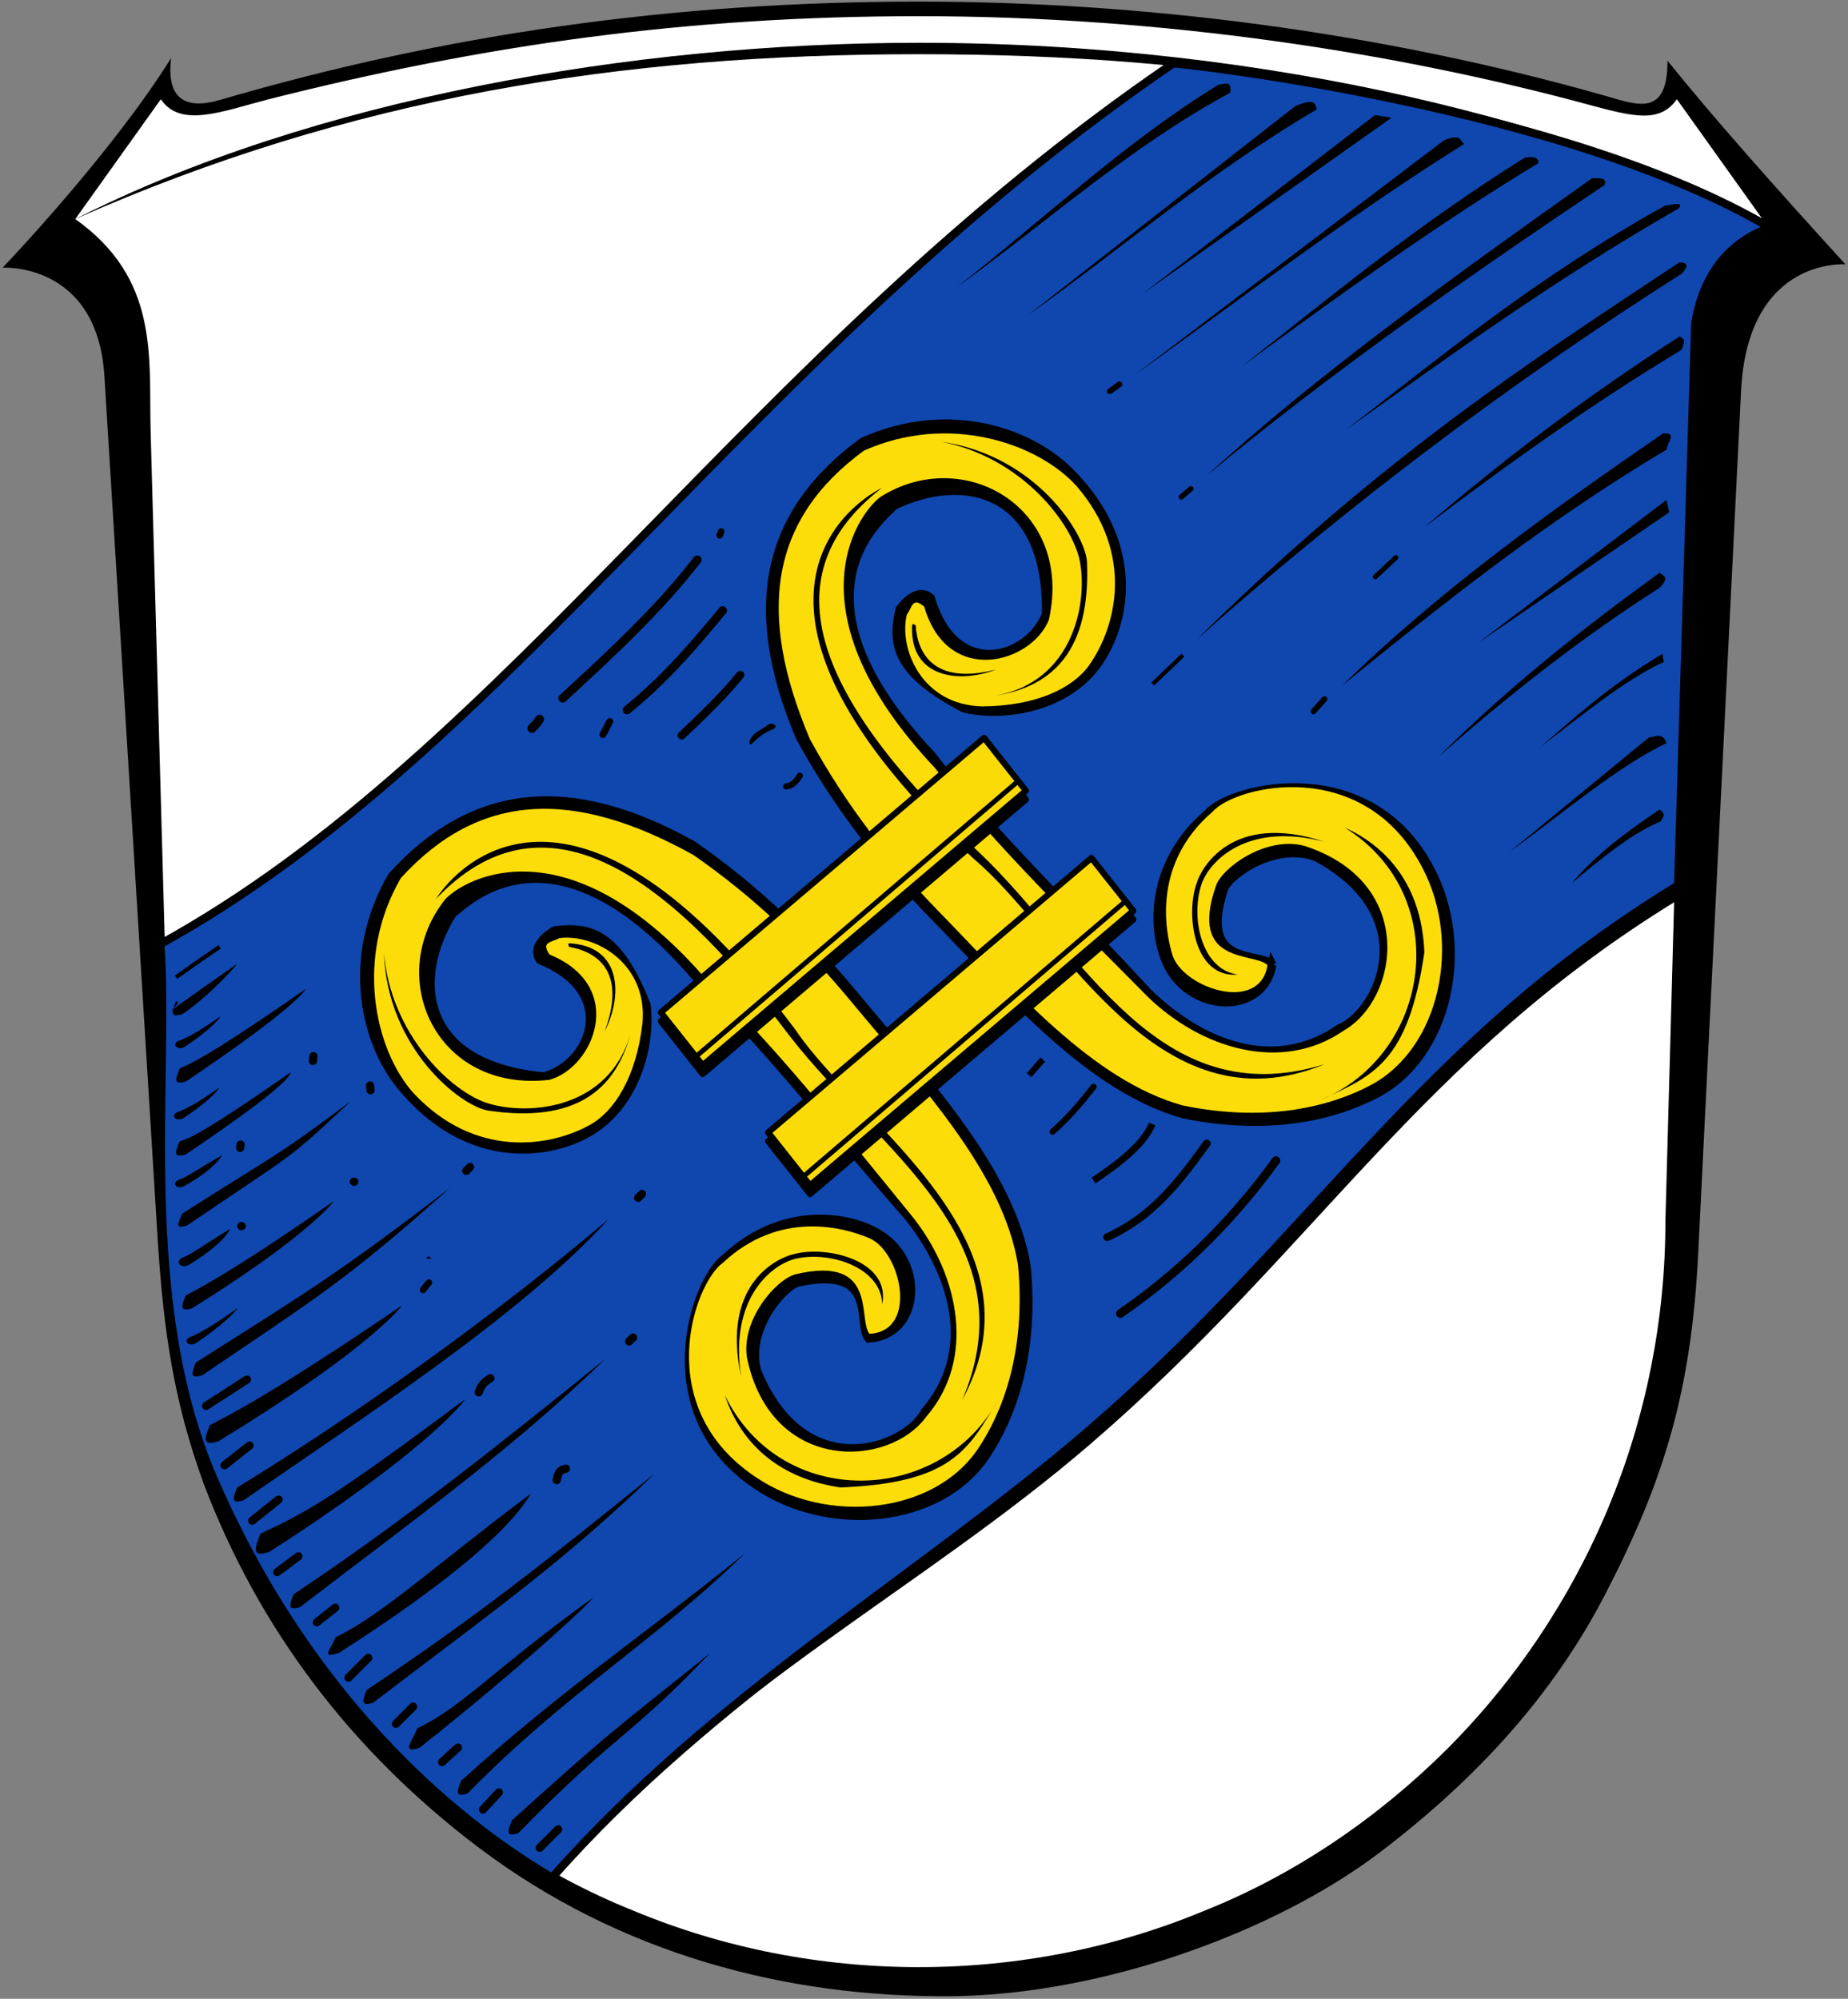 <?xml version="1.0" encoding="UTF-8" standalone="no"?>
<svg
   version="1.1"
   viewBox="0 0 1080 1168"
   id="svg8"
   sodipodi:docname="Wappen_Breidenbach_(Hessen).svg"
   inkscape:version="1.1.1 (3bf5ae0d25, 2021-09-20)"
   xmlns:inkscape="http://www.inkscape.org/namespaces/inkscape"
   xmlns:sodipodi="http://sodipodi.sourceforge.net/DTD/sodipodi-0.dtd"
   xmlns="http://www.w3.org/2000/svg"
   xmlns:svg="http://www.w3.org/2000/svg">
  <rect x="0" y="0" width="1080" height="1168" fill="#808080" stroke="none"/>
  <defs
     id="defs12" />
  <sodipodi:namedview
     id="namedview10"
     pagecolor="#ffffff"
     bordercolor="#666666"
     borderopacity="1.0"
     inkscape:pageshadow="2"
     inkscape:pageopacity="0.0"
     inkscape:pagecheckerboard="0"
     showgrid="false"
     inkscape:zoom="0.35616438"
     inkscape:cx="188.11538"
     inkscape:cy="231.63462"
     inkscape:window-width="1920"
     inkscape:window-height="1017"
     inkscape:window-x="-8"
     inkscape:window-y="-8"
     inkscape:window-maximized="1"
     inkscape:current-layer="g1162" />
  <path
     d="m974.5 35.47c26.21 32.62 62.79 73.78 104 119 0 0-57.1-4.47-61 74l-25 503c-3.97 81.4-19.86 133.3-54.19 199.8-30.81 59.7-76 108.7-131.8 151.1-61.52 46.8-162.4 83.23-250 84.11-96.99.97-194.6-24.74-277-87.03-74-56-128.1-127.2-160.5-212.5-17-47-23.42-87-27-145l-30.98-502c-4.13-66.98-59.52-63.51-59.52-63.51s62.99-65.68 98.5-122.5c-3 24.52 9 30.17 28.5 24.47 131.5-38.47 264.5-57.47 408.5-57.47 129 0 268 17.21 401 55 18.55 5.27 36.65 13 36.49-20.53z"
     id="path2" />
  <path
     d="m94 58c11.51 17.09 36 7 63 0 126.9-32 245-48.54 380-48.54 144 0 280 21.54 390.9 51.58 27.26 7.385 42.1 10.96 52.1-3.04l50 70c-102-53-283-103-493-103-167-.02-355 33-493 103z"
     fill="#fff"
     id="path4" />
  <path
     d="m88 251 12.84 462.8c0 57.09 11.32 114.2 33.26 167 21.84 52.69 54.09 101.1 94.56 141.5 40.37 40.07 88.75 73.12 141.4 94.16 52.79 22.04 109.9 33.05 167 33.05s114.2-11.02 167-33.05c52.69-21.03 101.1-54.09 141.4-94.16 40.47-40.47 72.72-88.85 94.56-141.5 21.94-52.79 33.26-109.9 33.26-167l12.47-456c2.1-76.85 1.25-93.85 44.25-129.8-164.2-71.71-318.4-96.32-493-96.32s-332.8 25.37-493 96.32c49 34.95 42.96 79.76 44 123z"
     fill="#fff"
     id="path6" />
  <g
     id="g1162"
     transform="matrix(2.391,0,0,2.391,-11.154,5.385)">
    <g
       fill-rule="evenodd"
       id="g416">
      <path
         d="M 44.204,231.788 C 129.959,184.507 185.752,89.743 289.705,18.827 c 3.871,-3.038 77.675,11.179 146.025,36.89 -11.519,4.011 -14.82,14.638 -16.361,24.354 l -4.189,137.38 c -63.267,38.539 -88.673,85.618 -144.088,133.3 -40.977,35.26 -89.728,59.417 -128.799,103.928 C 122.587,443.109 83.676,418.509 58.752,361.22 39.765,317.576 46.517,265.434 44.204,231.788 Z"
         id="path380" />
      <path
         d="M 43.858,228.477 C 129.612,181.197 187.482,84.149 291.434,13.233 c 4.702,0.283 95.995,10.712 145.869,40.16 -11.519,4.011 -16.741,13.652 -18.282,23.368 L 414.833,214.142 C 351.565,252.681 326.159,299.76 270.745,347.442 229.767,382.702 178.668,412.144 139.597,456.655 119.892,445.083 81.861,416.666 56.938,359.377 37.95,315.733 46.171,262.124 43.858,228.477 Z"
         fill="#0092c5"
         stroke="#000000"
         stroke-width="2"
         id="path382"
         style="fill:#0f47af;fill-opacity:1"
         sodipodi:nodetypes="cccccscsc" />
      <g
         transform="translate(978.57,27.837)"
         id="g388">
        <path
           d="m -662.922,205.678 c -1.964,12.286 -19.528,12.177 -25.532,0.251 -3.844,-7.635 -5.118,-24.448 9.804,-37.285 5.704,-6.512 39.669,-14.724 54.445,13.914 9.841,18.722 4.543,45.312 -13.226,54.666 -9.458,4.979 -25.246,9.503 -47.088,5.046 -22.852,-6.328 -42.352,-29.226 -61.797,-49.192 -11.625,-11.937 -23.033,-26.373 -32.078,-43.003 -13.498,-31.812 -8.211,-54.948 15.391,-72.243 21.243,-9.484 41.862,-2.301 51.686,8.539 18.285,19.339 11.472,40.403 3.258,48.705 -8.846,8.941 -22.564,9.852 -30.204,7.996 -16.656,-8.671 -17.809,-15.65 -15.743,-24.321 1.321,-1.737 4.553,-5.32 7.602,-2.737 5.919,20.366 23.922,14.892 28.163,3.969 0.497,-30.086 -19.867,-34.753 -37.104,-26.488 -3.215,3.402 -27.532,22.015 9.078,60.9 14.396,18.753 34.744,38.178 52.829,57.938 13.379,13.038 31.121,19.771 46.85,8.941 9.401,-3.777 21.217,-27.295 -5.517,-41.813 -9.83,-3.892 -21.473,4.18 -22.671,7.866 -6.238,19.195 8.651,14.986 11.854,18.351 z"
           stroke="#000000"
           stroke-width="2"
           id="path384" />
        <path
           d="m -664.096,205.799 c -1.908,11.933 -20.781,5.554 -23.253,-2.54 -1.931,-6.321 -4.662,-22.509 9.831,-34.977 5.541,-6.325 36.983,-13.992 51.335,13.823 9.559,18.184 4.412,44.011 -12.846,53.096 -9.186,4.836 -24.52,9.23 -45.736,4.901 -22.196,-6.146 -41.136,-28.386 -60.022,-47.779 -11.291,-11.594 -22.371,-25.615 -31.156,-41.768 -13.11,-30.898 -9.718,-53.719 13.206,-70.516 20.633,-9.211 42.402,-1.886 51.944,8.643 14.359,16.619 9.668,34.52 3.12,43.781 -3.954,5.592 -12.943,10.036 -26.239,10.088 -14.631,-0.382 -20.35,-13.998 -18.344,-22.42 1.283,-1.687 1.285,-4.47 4.247,-1.961 5.749,19.781 26.372,13.767 30.491,3.158 6.06,-27.479 -21.039,-42.817 -41.267,-29.91 -5.906,4.541 -22.21,28.354 13.348,66.122 13.982,18.215 35.489,39.173 52.009,55.925 12.995,12.663 32.667,18.854 47.944,8.336 13.662,-7.851 17.82,-36.27 -9.541,-45.143 -9.239,-2.543 -20.09,5.181 -21.671,9.731 -6.814,19.602 9.487,16.141 12.599,19.41 z"
           fill="#f9d100"
           id="path386"
           style="fill:#fcdd09" />
      </g>
      <path
         d="m 247.844,167.798 c 19.23,-3.351 22.68,-22.778 20.777,-32.789 -1.784,-9.387 -14.298,-25.508 -33.847,-29.291 23.263,3.357 35.243,22.693 35.578,29.406 0.876,21.413 -8.142,30.402 -22.508,32.674 z"
         id="path390" />
      <path
         d="m 307.268,235.924 c -8.728,-1.022 -11.733,-13.653 -8.917,-22.106 1.956,-5.699 11.266,-15.309 30.126,-10.313 -23.027,-7.609 -30.327,6.834 -31.208,9.797 -2.881,7.329 -1.046,23.656 9.999,22.623 z"
         id="path392" />
      <path
         d="m 220.253,116.972 c -29.7,22.82 -13.454,54.232 24.324,89.671 24.985,23.958 43.132,63.799 83.862,51.188 -41.231,17.04 -64.234,-32.149 -85.677,-50.099 -65.762,-61.301 -30.958,-86.595 -22.508,-90.76 z"
         id="path394" />
      <path
         d="m 228.491,150.582 c 0.37,6.556 4.225,14.767 19.593,10.807 -8.582,3.378 -20.87,2.247 -20.502,-10.403 -0.057,-1.035 0.444,-0.673 0.909,-0.404 z"
         id="path396" />
      <path
         d="m 333.382,200.022 c 26.735,16.675 21.188,55.339 -5.868,66.504 12.801,-5.862 21.339,-9.073 25.297,-36 -0.527,-14.308 -7.341,-25.005 -19.429,-30.504 z"
         id="path398" />
      <g
         transform="matrix(-0.106,0.994,0.994,0.106,-57.771,962.027)"
         id="g404">
        <path
           d="m -662.922,205.678 c -1.964,12.286 -19.528,12.177 -25.532,0.251 -3.844,-7.635 -5.118,-24.448 9.804,-37.285 5.704,-6.512 39.669,-14.724 54.445,13.914 9.841,18.722 4.543,45.312 -13.226,54.666 -9.458,4.979 -25.246,9.503 -47.088,5.046 -22.852,-6.328 -42.352,-29.226 -61.797,-49.192 -11.625,-11.937 -23.033,-26.373 -32.078,-43.003 -13.498,-31.812 -8.211,-54.948 15.391,-72.243 21.243,-9.484 41.862,-2.301 51.686,8.539 18.285,19.339 11.472,40.403 3.258,48.705 -8.846,8.941 -22.564,9.852 -30.204,7.996 -16.656,-8.671 -17.809,-15.65 -15.743,-24.321 1.321,-1.737 4.553,-5.32 7.602,-2.737 5.919,20.366 23.922,14.892 28.163,3.969 0.497,-30.086 -19.867,-34.753 -37.104,-26.488 -3.215,3.402 -27.532,22.015 9.078,60.9 14.396,18.753 34.744,38.178 52.829,57.938 13.379,13.038 31.121,19.771 46.85,8.941 9.401,-3.777 21.217,-27.295 -5.517,-41.813 -9.83,-3.892 -21.473,4.18 -22.671,7.866 -6.238,19.195 8.651,14.986 11.854,18.351 z"
           stroke="#000000"
           stroke-width="2"
           id="path400" />
        <path
           d="m -664.096,205.799 c -1.908,11.933 -20.781,5.554 -23.253,-2.54 -1.931,-6.321 -4.662,-22.509 9.831,-34.977 5.541,-6.325 36.983,-13.992 51.335,13.823 9.559,18.184 4.412,44.011 -12.846,53.096 -9.186,4.836 -24.52,9.23 -45.736,4.901 -22.196,-6.146 -41.136,-28.386 -60.022,-47.779 -11.291,-11.594 -22.371,-25.615 -31.156,-41.768 -13.11,-30.898 -9.718,-53.719 13.206,-70.516 20.633,-9.211 42.402,-1.886 51.944,8.643 14.359,16.619 9.668,34.52 3.12,43.781 -3.954,5.592 -12.943,10.036 -26.239,10.088 -14.631,-0.382 -20.35,-13.998 -18.344,-22.42 1.283,-1.687 1.285,-4.47 4.247,-1.961 5.749,19.781 26.372,13.767 30.491,3.158 6.06,-27.479 -21.039,-42.817 -41.267,-29.91 -5.906,4.541 -22.21,28.354 13.348,66.122 13.982,18.215 35.489,39.173 52.009,55.925 12.995,12.663 32.667,18.854 47.944,8.336 13.662,-7.851 17.82,-36.27 -9.541,-45.143 -9.239,-2.543 -20.09,5.181 -21.671,9.731 -6.814,19.602 9.487,16.141 12.599,19.41 z"
           fill="#f9d100"
           id="path402"
           style="fill:#fcdd09" />
      </g>
      <path
         d="m 158.852,250.252 c -5.37,18.767 -25.053,20.138 -34.807,17.185 -9.145,-2.769 -23.849,-16.921 -25.538,-36.761 0.872,23.488 18.829,37.45 25.47,38.494 21.2,3.141 31.094,-4.874 34.875,-18.919 z"
         id="path406" />
      <path
         d="m 220.295,316.562 c -0.091,-8.787 -12.332,-13.114 -21.037,-11.21 -5.874,1.341 -16.417,9.58 -13.448,28.863 -5.125,-23.704 10.01,-29.432 13.049,-29.994 7.593,-2.088 23.633,1.467 21.436,12.34 z"
         id="path408" />
      <path
         d="m 111.237,217.429 c 25.84,-27.114 55.353,-7.631 86.587,33.691 21.175,27.384 58.868,49.651 42.012,88.815 21.314,-39.193 -25.16,-67.279 -40.736,-90.505 -53.985,-71.889 -82.826,-39.962 -87.863,-32.001 z"
         id="path410" />
      <path
         d="m 143.784,229.183 c 6.48,1.062 14.236,5.766 8.669,20.628 4.268,-8.176 4.446,-20.515 -8.171,-21.489 -1.024,-0.167 -0.716,0.371 -0.498,0.861 z"
         id="path412" />
      <path
         d="m 181.828,338.724 c 13.747,28.352 52.782,26.934 66.751,1.214 -7.186,12.108 -11.283,20.257 -38.478,21.339 -14.171,-2.04 -24.086,-9.95 -28.273,-22.553 z"
         id="path414" />
    </g>
    <g
       stroke="#000000"
       stroke-linecap="round"
       stroke-linejoin="round"
       transform="translate(747.473,-5.32)"
       id="g424">
      <path
         d="m -825.143,-424.09 h 103.684 v 16.465 H -825.143 Z"
         opacity="0.99"
         stroke-width="1.5"
         transform="matrix(0.762,-0.647,0.621,0.784,310.835,51.263)"
         id="path418" />
      <path
         d="m -823.806,-425.731 h 103.684 v 16.465 h -103.684 z"
         fill="#f9d100"
         opacity="0.99"
         stroke-width="1.5"
         transform="matrix(0.762,-0.647,0.621,0.784,310.835,51.263)"
         id="path420"
         style="fill:#fcdd09" />
      <path
         d="m -572.889,261.445 78.356,-66.968"
         fill="none"
         stroke-width="1.2"
         id="path422" />
    </g>
    <g
       stroke="#000000"
       stroke-linecap="round"
       stroke-linejoin="round"
       transform="translate(740.138,19.226)"
       id="g432">
      <path
         d="m -825.143,-424.09 h 103.684 v 16.465 H -825.143 Z"
         opacity="0.99"
         stroke-width="1.5"
         transform="matrix(0.762,-0.647,0.621,0.784,344.409,56.06)"
         id="path426" />
      <path
         d="m -823.806,-425.731 h 103.684 v 16.465 h -103.684 z"
         fill="#f9d100"
         opacity="0.99"
         stroke-width="1.5"
         transform="matrix(0.762,-0.647,0.621,0.784,344.409,56.06)"
         id="path428"
         style="fill:#fcdd09" />
      <path
         d="m -539.315,266.242 78.356,-66.968"
         fill="none"
         stroke-width="1.2"
         id="path430" />
    </g>
    <path
       d="m 152.598,329.875 c -25.808,20.795 -48.651,39.147 -76.166,57.514 -0.75,2.046 -1.884,4.232 1.584,3.114 26.267,-20.131 52.179,-38.78 74.582,-60.628 z"
       fill-rule="evenodd"
       id="path434" />
    <path
       d="m 153.451,295.654 c -26.998,22.976 -62.331,48.267 -90.837,65.642 -0.75,2.046 -1.884,4.232 1.584,3.114 27.853,-19.338 67.841,-45.124 89.253,-68.756 z"
       fill-rule="evenodd"
       id="path436" />
    <path
       d="m 114.611,288.095 c -27.989,21.39 -34.377,25.071 -62.089,42.644 -0.75,2.046 -1.884,4.232 1.584,3.114 26.664,-18.148 34.534,-22.523 60.506,-45.759 z"
       fill-rule="evenodd"
       id="path438" />
    <path
       d="m 86.161,291.348 c -26.403,18.416 -34.178,21.899 -36.118,23.017 -0.75,2.046 -1.884,4.232 1.584,3.114 26.78,-16.665 34.336,-25.497 34.534,-26.131 z"
       fill-rule="evenodd"
       id="path440" />
    <path
       d="m 79.321,239.484 c -26.403,18.416 -28.826,18.33 -30.765,19.448 -0.75,2.046 -1.884,4.232 1.584,3.114 25.59,-17.26 28.983,-21.928 29.181,-22.562 z"
       fill-rule="evenodd"
       id="path442" />
    <path
       d="m 62.568,233.338 c -26.403,18.416 -11.772,9.095 -14.904,9.139 -0.75,2.046 -1.884,4.232 1.584,3.114 5.765,-3.778 13.122,-11.619 13.32,-12.253 z"
       fill-rule="evenodd"
       id="path444" />
    <path
       d="m 164.68,357.883 c -25.808,20.795 -42.875,34.526 -70.39,52.893 -0.75,2.046 -1.884,4.232 1.584,3.114 26.267,-20.131 46.403,-34.159 68.806,-56.007 z"
       fill-rule="evenodd"
       id="path446" />
    <path
       d="m 186.833,377.3 c -25.808,20.795 -44.492,33.14 -69.465,55.665 -0.75,2.046 -1.884,4.232 1.584,3.114 24.188,-24.752 45.478,-36.932 67.881,-58.779 z"
       fill-rule="evenodd"
       id="path448" />
    <path
       d="m 178.196,401.783 c -25.808,20.795 -23.467,18.353 -48.44,40.878 -0.75,2.046 -1.884,4.232 1.584,3.114 24.188,-24.752 26.995,-23.069 46.856,-43.992 z"
       fill-rule="evenodd"
       id="path450" />
    <path
       d="m 58.569,246.126 c -5.257,3.667 -7.336,4.802 -9.803,5.846 -2.381,0.648 -1.007,2.707 1.018,1.633 5.765,-3.778 8.587,-6.845 8.785,-7.479 z"
       fill-rule="evenodd"
       id="path452" />
    <path
       d="m 58.277,263.548 c -5.257,3.667 -7.336,4.802 -9.803,5.846 -2.381,0.648 -1.007,2.707 1.018,1.633 5.765,-3.778 8.587,-6.845 8.785,-7.479 z"
       fill-rule="evenodd"
       id="path454" />
    <path
       d="m 58.874,280.136 c -5.495,3.07 -7.694,4.802 -10.161,5.846 -2.381,0.648 -1.007,2.707 1.018,1.633 6.719,-3.778 8.945,-6.845 9.143,-7.479 z"
       fill-rule="evenodd"
       id="path456" />
    <path
       d="m 62.755,317.453 c -5.257,3.667 -8.768,5.876 -11.235,6.92 -2.381,0.648 -1.007,2.707 1.018,1.633 5.765,-3.778 10.019,-7.919 10.217,-8.554 z"
       fill-rule="evenodd"
       id="path458" />
    <path
       d="m 119.575,282.958 -0.955,0.955"
       fill="none"
       stroke="#000000"
       stroke-linecap="round"
       stroke-linejoin="round"
       stroke-width="2"
       id="path460" />
    <path
       d="m 109.431,305.389 c 0,-0.04 0,-0.08 0,0 z"
       fill="none"
       stroke="#000000"
       id="path462" />
    <path
       d="m 108.061,312.992 1.432,-1.79"
       fill="none"
       stroke="#000000"
       stroke-linecap="round"
       stroke-linejoin="round"
       stroke-width="1.6"
       id="path464" />
    <path
       d="m 121.308,338.171 c 0,-0.159 0,-0.159 0,0 z"
       fill="none"
       stroke="#000000"
       id="path466" />
    <path
       d="m 124.53,334.591 c -1.055,0.652 -2.119,1.26 -2.864,3.461"
       fill="none"
       stroke="#000000"
       stroke-linecap="round"
       stroke-linejoin="round"
       stroke-width="2"
       id="path468" />
    <path
       d="m 63.487,277.464 -0.119,0.835"
       fill="none"
       stroke="#000000"
       stroke-linecap="round"
       stroke-linejoin="round"
       stroke-width="2"
       id="path470" />
    <path
       d="m 90.411,266.86 c -19.158,14.349 -18.147,12.779 -41.206,27.489 -0.75,2.046 -2.242,3.993 1.226,2.876 26.664,-18.148 24.032,-15.363 39.98,-30.364 z"
       fill-rule="evenodd"
       id="path472" />
    <path
       d="m 95.111,263.024 0.119,1.193"
       fill="none"
       stroke="#000000"
       stroke-linecap="round"
       stroke-width="2"
       id="path474" />
    <path
       d="m 81.268,255.864 -0.119,1.193"
       fill="none"
       stroke="#000000"
       stroke-linecap="round"
       stroke-linejoin="round"
       stroke-width="2"
       id="path476" />
    <path
       d="m 75.686,259.826 c -26.403,18.416 -25.245,15.824 -27.185,16.942 -0.75,2.046 -1.884,4.232 1.584,3.114 25.59,-17.26 25.403,-19.422 25.601,-20.056 z"
       fill-rule="evenodd"
       id="path478" />
    <path
       d="m 60.934,298.084 c -6.054,3.593 -8.476,5.62 -11.194,6.843 -2.623,0.758 -1.109,3.168 1.121,1.912 7.402,-4.422 9.855,-8.012 10.073,-8.754 z"
       fill-rule="evenodd"
       id="path480" />
    <path
       d="m 63.741,297.412 -0.119,0.006"
       fill="none"
       stroke="#000000"
       stroke-linecap="round"
       stroke-linejoin="round"
       stroke-width="2"
       id="path482" />
    <path
       d="m 91.27,286.55 -0.119,0.006"
       fill="none"
       stroke="#000000"
       stroke-linecap="round"
       stroke-linejoin="round"
       stroke-width="2"
       id="path484" />
    <path
       d="m 161.588,289.544 -0.955,0.955"
       fill="none"
       stroke="#000000"
       stroke-linecap="round"
       stroke-linejoin="round"
       stroke-width="2"
       id="path486" />
    <path
       d="m 159.405,324.63 -0.955,0.955"
       fill="none"
       stroke="#000000"
       stroke-linecap="round"
       stroke-linejoin="round"
       stroke-width="2"
       id="path488" />
    <path
       d="m 143.014,356.709 c -2.031,0.291 -1.919,1.654 -2.281,2.779"
       fill="none"
       stroke="#000000"
       stroke-linecap="round"
       stroke-linejoin="round"
       stroke-width="2"
       id="path490" />
    <path
       d="m 58.345,229.168 c -3.049,2.099 -4.456,2.966 -10.637,7.414"
       fill="none"
       stroke="#000000"
       id="path492" />
    <path
       d="m 102.818,316.856 c -34.242,23.357 -44.327,27.774 -46.842,29.192 -0.973,2.595 -2.444,5.367 2.054,3.95 34.731,-21.136 44.53,-32.337 44.787,-33.141 z"
       fill-rule="evenodd"
       id="path494" />
    <path
       d="m 118.29,339.742 c -33.292,24.881 -39.021,27.692 -49.996,32.84 -1.039,2.92 -2.608,6.038 2.192,4.443 37.07,-23.778 47.529,-36.379 47.803,-37.284 z"
       fill-rule="evenodd"
       id="path496" />
    <path
       d="m 134.408,362.79 c -23.299,17.467 -36.764,29.948 -47.739,35.097 -1.039,2.92 -3.898,5.393 0.903,3.799 37.07,-23.778 44.628,-35.09 46.836,-38.896 z"
       fill-rule="evenodd"
       id="path498" />
    <path
       d="m 149.558,388.255 c -24.266,17.467 -31.929,26.725 -42.904,31.873 -1.039,2.92 -4.22,6.36 0.581,4.766 25.465,-20.232 42.049,-35.734 42.323,-36.639 z"
       fill-rule="evenodd"
       id="path500" />
    <path
       d="m 55.028,341.355 9.993,-6.447"
       fill="none"
       stroke="#000000"
       stroke-linecap="round"
       stroke-linejoin="round"
       stroke-width="2"
       id="path502" />
    <path
       d="m 59.541,355.86 6.125,-4.835"
       fill="none"
       stroke="#000000"
       stroke-linecap="round"
       stroke-linejoin="round"
       stroke-width="2"
       id="path504" />
    <path
       d="m 66.31,369.399 6.447,-5.158"
       fill="none"
       stroke="#000000"
       stroke-linecap="round"
       stroke-linejoin="round"
       stroke-width="2"
       id="path506" />
    <path
       d="m 72.435,381.97 5.158,-3.868"
       fill="none"
       stroke="#000000"
       stroke-linecap="round"
       stroke-linejoin="round"
       stroke-width="2"
       id="path508" />
    <path
       d="m 82.105,394.22 4.513,-3.546"
       fill="none"
       stroke="#000000"
       stroke-linecap="round"
       stroke-linejoin="round"
       stroke-width="2"
       id="path510" />
    <path
       d="m 89.842,407.758 4.835,-4.835"
       fill="none"
       stroke="#000000"
       stroke-linecap="round"
       stroke-linejoin="round"
       stroke-width="2"
       id="path512" />
    <path
       d="m 101.446,419.04 4.19,-4.19"
       fill="none"
       stroke="#000000"
       stroke-linecap="round"
       stroke-linejoin="round"
       stroke-width="2"
       id="path514" />
    <path
       d="m 112.728,428.388 3.868,-3.546"
       fill="none"
       stroke="#000000"
       stroke-linecap="round"
       stroke-linejoin="round"
       stroke-width="2"
       id="path516" />
    <path
       d="m 122.721,439.993 3.868,-4.191"
       fill="none"
       stroke="#000000"
       stroke-linecap="round"
       stroke-linejoin="round"
       stroke-width="2"
       id="path518" />
    <path
       d="m 136.582,449.341 4.513,-4.513"
       fill="none"
       stroke="#000000"
       stroke-linecap="round"
       stroke-linejoin="round"
       stroke-width="2"
       id="path520" />
    <path
       d="M 316.543,281.388 C 304.796,297.578 291.971,309.456 278.507,318.78"
       fill="none"
       stroke="#000000"
       stroke-linecap="round"
       stroke-linejoin="round"
       stroke-width="2.1"
       id="path522" />
    <path
       d="m 332.661,165.344 c 23.508,-23.028 50.886,-42.691 78.514,-61.692 3.58,-0.133 0.993,2.035 0.892,3.947 -29.928,17.807 -54.764,37.735 -79.406,57.745 z"
       fill-rule="evenodd"
       id="path524" />
    <path
       d="m 297.225,153.975 c 44.63,-44.016 81.163,-67.791 117.912,-92.103 2.024,3e-6 2.249,0.9 0.675,2.699 -41.308,26.243 -80.877,55.964 -118.586,89.404 z"
       fill-rule="evenodd"
       id="path526" />
    <path
       d="m 142.658,167.945 c 0.159,0 0.318,0 0,0 z"
       fill="none"
       stroke="#000000"
       id="path528" />
    <path
       d="m 175.102,134.546 c -9.317,12.12 -21.12,22.997 -32.921,33.875"
       fill="none"
       stroke="#000000"
       stroke-linecap="round"
       stroke-linejoin="round"
       stroke-width="2.1"
       id="path530" />
    <path
       d="m 171.285,177.487 c 5.243,-4.93 10.326,-9.86 14.313,-14.791"
       fill="none"
       stroke="#000000"
       stroke-linecap="round"
       stroke-linejoin="round"
       stroke-width="2"
       id="path532" />
    <path
       d="m 181.304,146.951 c -6.724,8.111 -13.476,16.222 -23.379,24.333"
       fill="none"
       stroke="#000000"
       stroke-linecap="round"
       stroke-linejoin="round"
       stroke-width="2.1"
       id="path534" />
    <path
       d="m 299.629,277.204 c -6.439,8.888 -12.922,17.743 -24.333,22.902"
       fill="none"
       stroke="#000000"
       stroke-linecap="round"
       stroke-width="1.9"
       id="path536" />
    <path
       d="m 286.27,272.433 c -1.835,4.612 -7.417,9.224 -14.313,13.836"
       fill="none"
       stroke="#000000"
       stroke-width="1.7"
       id="path538" />
    <path
       d="m 271.956,263.368 c -2.889,3.658 -5.88,7.316 -10.019,10.974"
       fill="none"
       stroke="#000000"
       stroke-linecap="round"
       stroke-width="1.5"
       id="path540" />
    <path
       d="m 259.551,256.688 -3.34,3.817"
       fill="none"
       stroke="#000000"
       stroke-width="1.5"
       id="path542" />
    <path
       d="m 134.683,175.772 c 0.594,-0.86 0.337,0.024 1.865,-2.239"
       fill="none"
       stroke="#000000"
       stroke-linecap="round"
       stroke-linejoin="round"
       stroke-width="2.2"
       id="path544" />
    <path
       d="m 188.162,178.208 c 0.748,-1.371 2.317,-1.976 3.976,-3.138 1.497,-1.273 3.141,0.422 1.111,1.051 -1.867,0.716 -3.36,1.994 -4.789,3.369 -0.728,0.631 -0.83,-0.482 -0.298,-1.282 z"
       fill-rule="evenodd"
       id="path546" />
    <path
       d="m 180.946,127.644 -0.373,0.933"
       fill="none"
       stroke="#000000"
       stroke-linecap="round"
       stroke-width="1.6"
       id="path548" />
    <path
       d="m 151.658,177.264 c 0.062,0 0.124,0 0,0 z"
       fill="none"
       stroke="#000000"
       id="path550" />
    <path
       d="m 153.71,174.093 -1.679,3.171"
       fill="none"
       stroke="#000000"
       stroke-linecap="round"
       stroke-width="1.7"
       id="path552" />
    <path
       d="m 196.802,189.949 c 1.768,-0.222 2.561,-1.419 3.358,-2.612"
       fill="none"
       stroke="#000000"
       stroke-linecap="round"
       stroke-width="1.5"
       id="path554" />
    <path
       d="m 238.565,67.894 c 21.682,-16.963 40.836,-35.27 63.913,-49.444 2.229,-0.361 3.232,-0.774 2.882,1.96 -24.804,13.394 -44.316,31.3 -66.795,47.485 z"
       fill-rule="evenodd"
       id="path556" />
    <path
       d="m 255.794,74.885 c 24.186,-17.295 45.142,-35.412 70.714,-50.397 -0.353,-1.356 -0.417,-2.937 -5.317,-0.757 z"
       fill-rule="evenodd"
       id="path558" />
    <path
       d="m 281.648,89.659 c 26.822,-19.22 53.15,-39.426 80.922,-56.746 -1.231,-0.593 -0.416,-2.647 -4.927,-0.897 z"
       fill-rule="evenodd"
       id="path560" />
    <path
       d="m 283.999,69.512 60.775,-42.979 -4.029,-0.672 z"
       fill-rule="evenodd"
       id="path562" />
    <path
       d="m 299.78,113.835 c 30.79,-25.484 63.667,-48.463 97.039,-70.849 0.832,-2.031 -1.378,-1.629 -3.022,-1.679 -34.083,24.176 -67.613,48.352 -94.017,72.528 z"
       fill-rule="evenodd"
       id="path564" />
    <path
       d="m 308.175,87.308 c 24.176,-17.646 48.352,-35.117 72.527,-49.695 0.085,-1.17 -0.84,-1.734 -3.358,-1.343 -27.126,17.013 -47.477,34.025 -69.17,51.038 z"
       fill-rule="evenodd"
       id="path566" />
    <path
       d="m 333.694,102.754 c 25.337,-18.02 49.902,-36.04 81.258,-54.06 1.403,-1.665 -1.266,-1.004 -3.358,-0.672 -31.439,17.514 -53.914,36.223 -77.9,54.731 z"
       fill-rule="evenodd"
       id="path568" />
    <path
       d="m 356.257,182.712 c 16.82,-16.797 35.166,-31.307 54.06,-44.994 0.829,0.757 2.614,0.969 0,3.694 -18.579,11.812 -36.522,25.845 -54.06,41.3 z"
       fill-rule="evenodd"
       id="path570" />
    <path
       d="m 373.718,205.88 c 12.819,-9.261 25.928,-20.547 38.278,-26.526 -1.041,-2.82 -2.784,-1.431 -4.304,-1.379 z"
       fill-rule="evenodd"
       id="path572" />
    <path
       d="m 388.828,213.603 c 7.267,-6.088 14.534,-12.11 21.801,-15.14 1.166,-1.981 0.634,-1.941 -0.281,-2.882 -9.108,6.007 -16.576,12.015 -21.52,18.022 z"
       fill-rule="evenodd"
       id="path574" />
    <path
       d="m 381.105,180.361 c 10.073,-7.603 20.147,-16.148 30.22,-20.818 l -0.336,-2.015 c -13.186,7.969 -21.2,15.364 -29.884,22.833 z"
       fill-rule="evenodd"
       id="path576" />
    <path
       d="m 365.995,154.842 46.673,-31.899 -0.672,-3.022 z"
       fill-rule="evenodd"
       id="path578" />
    <path
       d="m 352.833,126.594 c 20.485,-15.55 41.267,-30.359 62.79,-43.315 1.494,-3.127 0.064,-2.598 -0.336,-3.358 -23.351,14.995 -43.786,30.637 -62.454,46.673 z"
       fill-rule="evenodd"
       id="path580" />
    <path
       d="m 286.416,164.921 7.387,-7.051"
       fill="none"
       stroke="#000000"
       id="path582" />
    <path
       d="m 340.812,138.725 5.037,-4.701"
       fill="none"
       stroke="#000000"
       stroke-linecap="round"
       stroke-width="1.2"
       id="path584" />
    <path
       d="m 293.401,119.207 2.35,-2.015"
       fill="none"
       stroke="#000000"
       stroke-linecap="round"
       stroke-width="1.3"
       id="path586" />
    <path
       d="m 275.94,93.352 2.35,-1.679"
       fill="none"
       stroke="#000000"
       stroke-linecap="round"
       stroke-linejoin="round"
       stroke-width="1.4"
       id="path588" />
    <path
       d="m 325.702,171.631 2.686,-3.022"
       fill="none"
       stroke="#000000"
       stroke-linecap="round"
       stroke-width="1.4"
       id="path590" />
  </g>
</svg>

